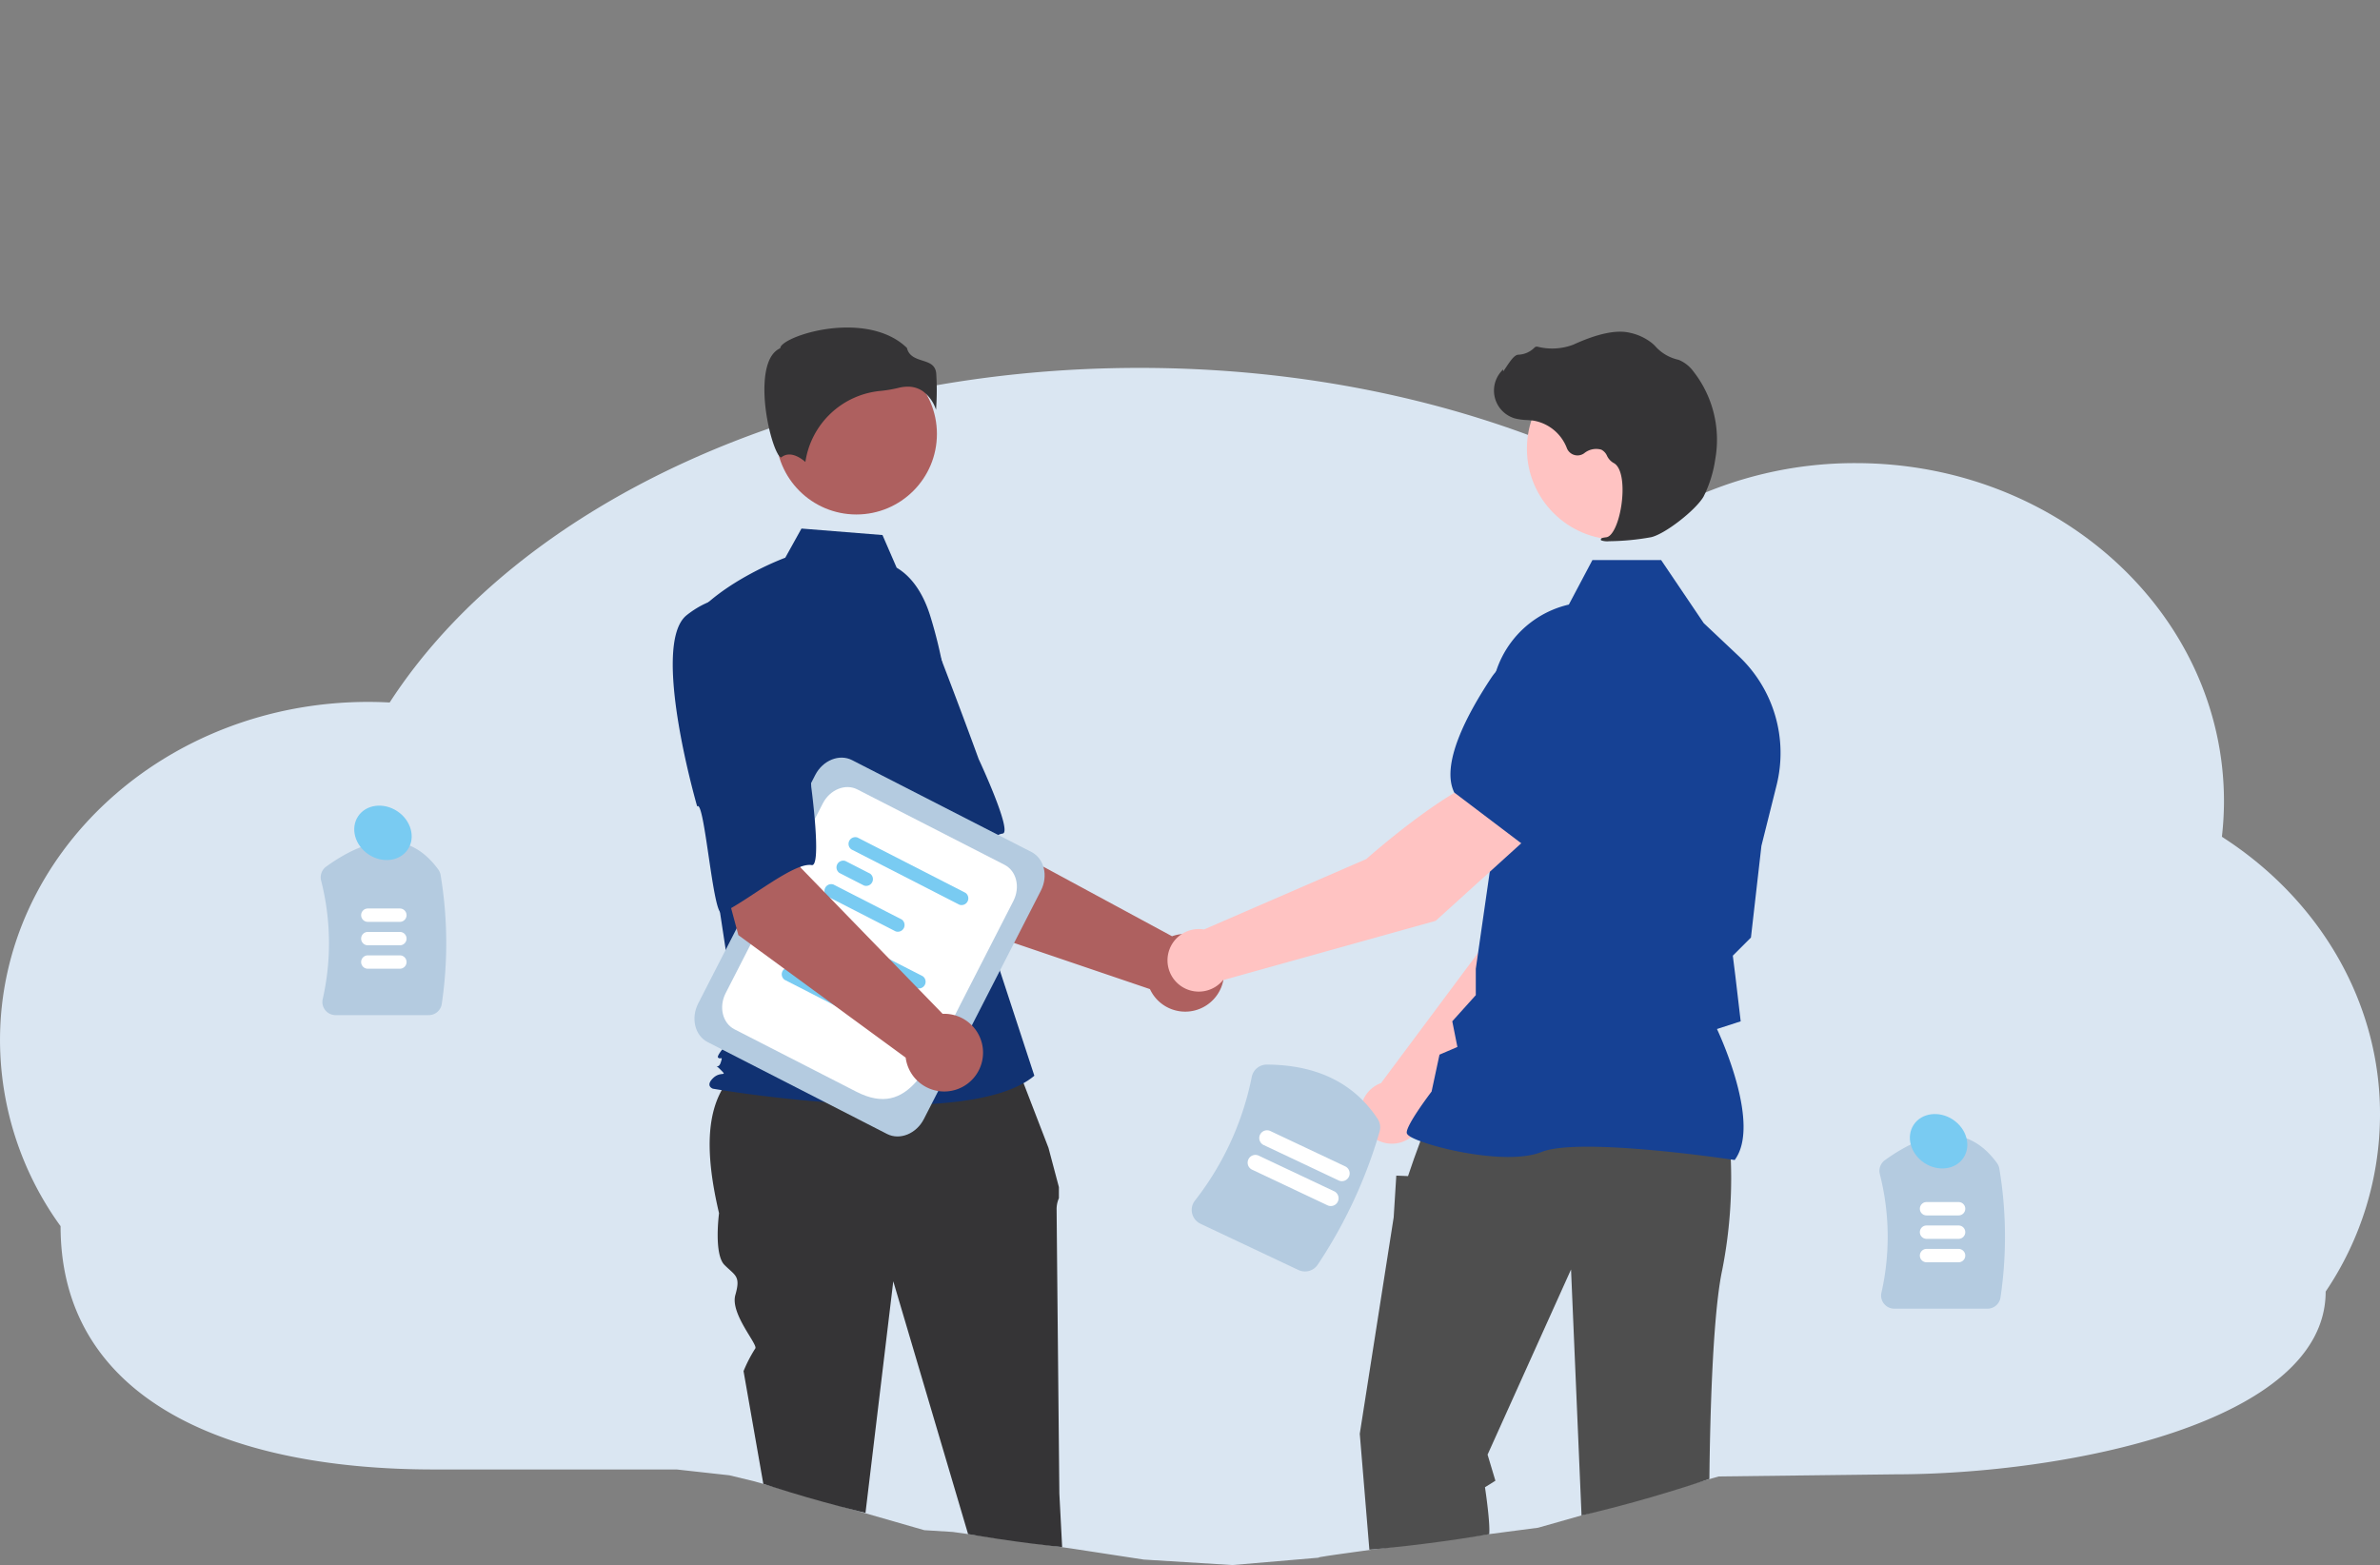 <svg xmlns="http://www.w3.org/2000/svg" xmlns:xlink="http://www.w3.org/1999/xlink" width="467.909" height="307.705" viewBox="0 0 467.909 307.705">
  <rect x="0" y="0" width="467.909" height="307.705" fill="#808080" stroke="none"/>
  <defs>
    <clipPath id="clip-path">
      <ellipse id="Elipse_21" data-name="Elipse 21" cx="217.699" cy="152.962" rx="217.699" ry="152.962" transform="translate(0 0.001)" fill="#fff" stroke="#707070" stroke-width="1"/>
    </clipPath>
  </defs>
  <g id="Ilustração_Serviços" data-name="Ilustração Serviços" transform="translate(-943.876 -2074.326)">
    <g id="Grupo_1756" data-name="Grupo 1756" transform="translate(943.876 2146.66)">
      <path id="Caminho_667" data-name="Caminho 667" d="M495.9,337.369c.067-21.7-11.529-42.081-31.084-54.621a62.07,62.07,0,0,0,.409-6.955c0-36.733-32.41-66.511-72.394-66.511a77.121,77.121,0,0,0-35.138,8.351c-28.3-16.866-65.245-27.074-105.663-27.074-65.764,0-122.334,27.029-147.431,65.785-1.395-.074-2.8-.115-4.213-.115-39.976,0-72.394,29.778-72.394,66.511A62.417,62.417,0,0,0,39.9,359.307h0c0,33.05,30.992,47.835,73.451,47.835h47.669l10.368,1.145,4.978,1.205,33.337,9.585,5.6.348,23.113,3.223,14.423,2.208,17.453,1.076,18.764-1.6s-6.225.63,4.1-.8,37.213-4.933,37.213-4.933L365.9,408.512l34.574-.414c33.35,0,84.742-9.987,84.742-35.937h0A62.228,62.228,0,0,0,495.9,337.369Z" transform="translate(-27.99 -190.561)" fill="#dae6f2"/>
    </g>
    <g id="Grupo_de_máscara_23" data-name="Grupo de máscara 23" transform="translate(967.794 2074.325)" clip-path="url(#clip-path)">
      <g id="Grupo_1802" data-name="Grupo 1802" transform="translate(-0.714 64.4)">
        <path id="Caminho_1073" data-name="Caminho 1073" d="M265.343,394.81H247.031a2.591,2.591,0,0,1-2.035-.98,2.538,2.538,0,0,1-.5-2.157,49.8,49.8,0,0,0-.32-23.34,2.6,2.6,0,0,1,1.007-2.728c9.416-6.772,16.831-6.576,22.04.585a2.6,2.6,0,0,1,.456,1.1,81.493,81.493,0,0,1,.228,25.291,2.586,2.586,0,0,1-2.568,2.229Z" transform="translate(-204.255 -259.623)" fill="#b4cbe0"/>
        <path id="Caminho_1074" data-name="Caminho 1074" d="M265.522,386.181h-6.3a1.313,1.313,0,0,1,0-2.627h6.3a1.313,1.313,0,0,1,0,2.627Z" transform="translate(-210.112 -269.331)" fill="#fff"/>
        <path id="Caminho_1075" data-name="Caminho 1075" d="M265.522,394.181h-6.3a1.313,1.313,0,0,1,0-2.627h6.3a1.313,1.313,0,1,1,0,2.627Z" transform="translate(-210.112 -272.725)" fill="#fff"/>
        <path id="Caminho_1076" data-name="Caminho 1076" d="M265.522,402.181h-6.3a1.313,1.313,0,0,1,0-2.627h6.3a1.313,1.313,0,0,1,0,2.627Z" transform="translate(-210.112 -276.118)" fill="#fff"/>
        <path id="Caminho_1077" data-name="Caminho 1077" d="M843.343,536.81H825.031a2.591,2.591,0,0,1-2.035-.98,2.538,2.538,0,0,1-.5-2.157,49.8,49.8,0,0,0-.32-23.34,2.6,2.6,0,0,1,1.007-2.728c9.416-6.772,16.831-6.576,22.04.585a2.6,2.6,0,0,1,.456,1.1,81.5,81.5,0,0,1,.228,25.291A2.586,2.586,0,0,1,843.343,536.81Z" transform="translate(-475.81 -343.907)" fill="#b4cbe0"/>
        <path id="Caminho_1078" data-name="Caminho 1078" d="M843.522,528.181h-6.3a1.313,1.313,0,1,1,0-2.627h6.3a1.313,1.313,0,1,1,0,2.627Z" transform="translate(-481.667 -353.615)" fill="#fff"/>
        <path id="Caminho_1079" data-name="Caminho 1079" d="M843.522,536.181h-6.3a1.313,1.313,0,0,1,0-2.627h6.3a1.313,1.313,0,0,1,0,2.627Z" transform="translate(-481.667 -357.009)" fill="#fff"/>
        <path id="Caminho_1080" data-name="Caminho 1080" d="M843.522,544.181h-6.3a1.313,1.313,0,1,1,0-2.627h6.3a1.313,1.313,0,1,1,0,2.627Z" transform="translate(-481.667 -360.403)" fill="#fff"/>
        <path id="Caminho_1081" data-name="Caminho 1081" d="M657.489,755.968a.683.683,0,0,1-.685.685H221.35a.685.685,0,0,1,0-1.371H656.8a.683.683,0,0,1,.685.685Z" transform="translate(-220.665 -440.182)" fill="#ccc"/>
        <path id="Caminho_1085" data-name="Caminho 1085" d="M493.83,384.53l-16.5-25.907,19.1-10.231,5.014,19.766,35.327,19.09a7.638,7.638,0,1,1-4.347,10.392Z" transform="translate(-329.55 -267.57)" fill="#ae605f"/>
        <path id="Caminho_1086" data-name="Caminho 1086" d="M455.723,307.076c-5.183,7.61,13.237,35.274,13.237,35.274.9-1.934,9.475,19.787,10.912,18.5,4.083-3.647,10.476-13.805,14.029-14.258,2.032-.259-4.713-14.67-4.713-14.67s-3.083-8.51-7.265-19.38a19.52,19.52,0,0,0-14.179-12.4S460.906,299.465,455.723,307.076Z" transform="translate(-319.992 -247.096)" fill="#113272"/>
        <path id="Caminho_1087" data-name="Caminho 1087" d="M236.174,578.225h7.835L247.735,548H236.172Z" transform="translate(-100.19 -270.296)" fill="#a0616a"/>
        <path id="Caminho_1088" data-name="Caminho 1088" d="M453.368,735.805h2.205l8.61-3.5,4.614,3.5h0a9.833,9.833,0,0,1,9.833,9.832v.32H453.368Z" transform="translate(-319.383 -430.434)" fill="#2f2e41"/>
        <path id="Caminho_1089" data-name="Caminho 1089" d="M299.39,578.225h7.835L310.952,548H299.389Z" transform="translate(-127.008 -270.296)" fill="#a0616a"/>
        <path id="Caminho_1090" data-name="Caminho 1090" d="M516.585,735.805h2.205l8.61-3.5,4.614,3.5h0a9.833,9.833,0,0,1,9.833,9.832v.32H516.586Z" transform="translate(-346.202 -430.434)" fill="#2f2e41"/>
        <path id="Caminho_1091" data-name="Caminho 1091" d="M482.137,455.889l-50.96,1.274c-9.678,5.257-9.825,16.635-6.654,30.143,0,0-1.071,8.029,1.07,10.17s3.212,2.141,2.141,5.888,4.586,9.867,3.9,10.554a27.7,27.7,0,0,0-2.293,4.434l5.353,30.511s3.747,52.992,4.817,54.063,2.141,0,1.071,2.676-2.141,1.606-1.071,2.676a39.437,39.437,0,0,1,2.676,3.212h12.941s.976-5.353.976-5.888,1.07-3.747,1.07-4.282-.946-1.481-.946-1.481a17.608,17.608,0,0,1-.66-3.336c0-1.071-3.212-42.287-3.212-42.287l6.423-53.528L474.3,553.145s0,46.034,1.071,47.1,1.071.535.535,2.676-2.676,1.606-1.071,3.212,2.141-1.07,1.606,1.606l-.535,2.676,16.058.23s2.141-4.512,1.071-6.118-1.006-1.167.3-3.8,1.841-3.163,1.306-3.7-.535-3.382-.535-3.382l-2.676-51.216s-.535-54.063-.535-55.669a5.339,5.339,0,0,1,.445-2.408v-2.18l-2.05-7.724Z" transform="translate(-306.364 -313.172)" fill="#353436"/>
        <ellipse id="Elipse_17" data-name="Elipse 17" cx="15.834" cy="15.834" rx="15.834" ry="15.834" transform="translate(129.327 5.085)" fill="#ae605f"/>
        <path id="Caminho_1092" data-name="Caminho 1092" d="M456.8,284.357c3.411,2.028,5.452,5.754,6.623,9.546a90.467,90.467,0,0,1,3.887,21.613l1.237,21.961,15.323,46.761c-13.28,11.237-63.2,2.554-63.2,2.554s-1.532-.511,0-2.043,3.024-.175,1.492-1.707-.476.175.035-1.357,0-.511-.511-1.022,3.954-5.108,3.954-5.108l-4.086-26.841-5.108-54.141c6.129-7.661,18.456-12.178,18.456-12.178l3.185-5.733,15.925,1.274Z" transform="translate(-303.721 -237.14)" fill="#113272"/>
        <path id="Caminho_1093" data-name="Caminho 1093" d="M472.508,220.528a7.338,7.338,0,0,1,2.607,3.662,51.55,51.55,0,0,0,.034-7.185c-.187-1.681-1.37-2.06-2.741-2.5-1.238-.4-2.638-.843-3.015-2.476-4.977-4.842-13.641-4.6-19.571-2.909-3.263.929-5.14,2.123-5.308,2.823l-.035.144-.133.066c-2.515,1.258-3,5.229-2.972,8.338.061,5.859,2.084,12.513,3.224,13.054.06.029.076.017.1,0h0c1.716-1.371,3.81.1,4.73.906a16.468,16.468,0,0,1,14.745-13.968,25.833,25.833,0,0,0,3.554-.6,7.48,7.48,0,0,1,1.815-.238A5.166,5.166,0,0,1,472.508,220.528Z" transform="translate(-314.294 -208.021)" fill="#353436"/>
        <path id="Caminho_1094" data-name="Caminho 1094" d="M657.157,432.938l30.458-30.93,8.025-24.737-12.913-5.223c-6.4,6.453-12.982,26.206-12.982,26.206l-20.789,27.9c-.166.062-.332.127-.495.2a6.153,6.153,0,1,0,8.7,6.579Z" transform="translate(-400.65 -277.605)" fill="#ffc3c2"/>
        <path id="Caminho_1095" data-name="Caminho 1095" d="M704.453,355.12l16.331,4.724.061-.012c6-1.165,10.751-11.141,13.677-19.3a11.283,11.283,0,0,0-6.112-14.14h0a11.308,11.308,0,0,0-11.8,1.8l-8.142,7.011Z" transform="translate(-425.9 -257.848)" fill="#6c63ff"/>
        <path id="Caminho_1096" data-name="Caminho 1096" d="M449.972,573.935h-8.783l-4.178-33.876h12.962Z" transform="translate(-185.391 -266.925)" fill="#ffb8b8"/>
        <path id="Caminho_1097" data-name="Caminho 1097" d="M663.212,733.359H660.74l-9.652-3.925-5.173,3.925h0a11.023,11.023,0,0,0-11.023,11.022v.359h28.319Z" transform="translate(-396.39 -429.216)" fill="#2f2e41"/>
        <path id="Caminho_1098" data-name="Caminho 1098" d="M517.655,573.935h-8.783l-4.178-33.876h12.963Z" transform="translate(-214.104 -266.925)" fill="#ffb8b8"/>
        <path id="Caminho_1099" data-name="Caminho 1099" d="M730.895,733.359h-2.472l-9.651-3.925-5.173,3.925h0a11.023,11.023,0,0,0-11.023,11.022v.359h28.319Z" transform="translate(-425.103 -429.216)" fill="#2f2e41"/>
        <path id="Caminho_1100" data-name="Caminho 1100" d="M717.48,485.162a93.226,93.226,0,0,1-1.538,24.1c-2.564,11.794-2.564,45.008-2.564,45.008l-5.64,64.724-16.921-1.538L686.2,509.262l-16.409,36.406,1.538,5.128-2.049,1.282s1.536,10,.511,10-3.589,1.538-3.589,1.538l2.051,52.815-17.434-.513-6.153-74.351,6.666-42.56.513-8.2,2.307.095,1.175-3.428,2.158-5.9Z" transform="translate(-400.537 -324.068)" fill="#4e4e4e"/>
        <path id="Caminho_1101" data-name="Caminho 1101" d="M725.167,405.387l.092-.128c4.881-6.833-2.46-23.253-3.567-25.634l4.663-1.513-1.05-8.926-.5-3.979,3.564-3.564.01-.089,2.051-17.947,2.982-11.92a26.17,26.17,0,0,0-7.428-25.362l-6.893-6.5-8.378-12.4h-13.51l-4.632,8.75a19.691,19.691,0,0,0-15.235,20.1l1.05,22.948-4.11,28.572,0,5.171-4.625,5.14,1.01,5.05-3.52,1.509-1.554,7.253c-.643.849-4.889,6.51-4.889,8.057,0,.232.171.457.539.706,2.893,1.959,18.885,5.953,25.963,3.121,7.539-3.015,37.509,1.508,37.811,1.554Z" transform="translate(-407.338 -241.708)" fill="#164194"/>
        <ellipse id="Elipse_18" data-name="Elipse 18" cx="17.892" cy="17.892" rx="17.892" ry="17.892" transform="translate(276.986 5.936)" fill="#ffc3c2"/>
        <path id="Caminho_1102" data-name="Caminho 1102" d="M713.145,250.631a48.663,48.663,0,0,0,8.26-.792c2.7-.622,8.652-5.226,10.275-7.945h0A23.914,23.914,0,0,0,734,234.482a21.753,21.753,0,0,0-4.249-17.165,6.873,6.873,0,0,0-2.836-2.3c-.1-.036-.2-.068-.308-.095a8.479,8.479,0,0,1-4.284-2.5,7,7,0,0,0-.72-.7,10.445,10.445,0,0,0-4.413-2.075c-2.607-.626-6.337.159-11.086,2.334a11.72,11.72,0,0,1-7.074.4.665.665,0,0,0-.62.23,4.689,4.689,0,0,1-3.153,1.352c-.724.051-1.46,1.075-2.346,2.408-.2.3-.436.656-.606.872l-.034-.4-.4.463a5.69,5.69,0,0,0,2.807,9.2,11.1,11.1,0,0,0,2.24.3c.458.029.931.06,1.386.126a8.579,8.579,0,0,1,6.517,5.4,2.244,2.244,0,0,0,3.413,1,3.707,3.707,0,0,1,3.361-.7,2.461,2.461,0,0,1,1.119,1.205,3.206,3.206,0,0,0,1.253,1.388c1.863.9,2.1,5.1,1.528,8.613-.549,3.39-1.744,5.864-2.906,6.014-.894.116-1,.182-1.056.342l-.054.144.1.13A3.664,3.664,0,0,0,713.145,250.631Z" transform="translate(-419.98 -208.622)" fill="#353436"/>
        <path id="Caminho_1103" data-name="Caminho 1103" d="M651,372.212l-8.6-10.958c-8.76,2.412-24.3,16.267-24.3,16.267l-31.922,13.853a6.15,6.15,0,1,0,3.736,9.965l41.817-11.666Z" transform="translate(-372.682 -273.026)" fill="#ffc3c2"/>
        <path id="Caminho_1104" data-name="Caminho 1104" d="M689.933,356.738,703.5,341.61l.753-10.719a11.309,11.309,0,0,0-5.612-10.536h0a11.283,11.283,0,0,0-14.989,3.553c-4.795,7.226-9.953,17-7.3,22.505l.027.056Z" transform="translate(-413.674 -255.046)" fill="#164194"/>
        <path id="Caminho_1105" data-name="Caminho 1105" d="M455.35,428.873,420.081,410.81c-2.509-1.285-3.34-4.693-1.852-7.6l23-44.9c1.487-2.9,4.738-4.221,7.247-2.936l35.269,18.063c2.509,1.285,3.34,4.693,1.852,7.6l-23,44.9C461.11,428.84,457.858,430.157,455.35,428.873Z" transform="translate(-304.163 -270.323)" fill="#b4cbe0"/>
        <path id="Caminho_1106" data-name="Caminho 1106" d="M453.335,424.831l-23.962-12.272c-2.35-1.2-3.128-4.395-1.735-7.115l19.1-37.3c1.393-2.72,4.438-3.953,6.787-2.75l28.941,14.822c2.349,1.2,3.128,4.395,1.735,7.115l-10.379,20.265C467.623,419.707,463.8,430.191,453.335,424.831Z" transform="translate(-308.175 -274.585)" fill="#fff"/>
        <path id="Caminho_1107" data-name="Caminho 1107" d="M477.307,423.8l-21.224-10.87a1.327,1.327,0,0,1,1.2-2.338l21.224,10.87a1.327,1.327,0,0,1-1.2,2.338Z" transform="translate(-320.299 -293.927)" fill="#79cbf2"/>
        <path id="Caminho_1108" data-name="Caminho 1108" d="M456.818,423.435l-4.844-2.481a1.328,1.328,0,0,1,1.2-2.338l4.843,2.481a1.327,1.327,0,0,1-1.2,2.338Z" transform="translate(-318.556 -297.33)" fill="#6c63ff"/>
        <path id="Caminho_1109" data-name="Caminho 1109" d="M461.287,435.85l-13.422-6.874a1.327,1.327,0,0,1,1.2-2.338l13.422,6.874a1.327,1.327,0,0,1-1.2,2.338Z" transform="translate(-316.813 -300.734)" fill="#79cbf2"/>
        <path id="Caminho_1110" data-name="Caminho 1110" d="M491.894,395.32,470.67,384.45a1.327,1.327,0,0,1,1.2-2.338l21.224,10.87a1.327,1.327,0,0,1-1.2,2.338Z" transform="translate(-326.487 -281.844)" fill="#79cbf2"/>
        <path id="Caminho_1111" data-name="Caminho 1111" d="M471.4,394.953l-4.843-2.481a1.327,1.327,0,0,1,1.2-2.338l4.844,2.481a1.328,1.328,0,0,1-1.2,2.338Z" transform="translate(-324.744 -285.248)" fill="#79cbf2"/>
        <path id="Caminho_1112" data-name="Caminho 1112" d="M475.874,407.369l-13.422-6.874a1.327,1.327,0,0,1,1.2-2.338l13.422,6.874a1.327,1.327,0,0,1-1.2,2.338Z" transform="translate(-323.001 -288.651)" fill="#79cbf2"/>
        <path id="Caminho_1113" data-name="Caminho 1113" d="M426.615,390.67l-7.968-29.663,21.292-4.031-1.145,20.36,27.976,28.806a7.638,7.638,0,1,1-7.264,8.61Z" transform="translate(-304.654 -271.211)" fill="#ae605f"/>
        <path id="Caminho_1114" data-name="Caminho 1114" d="M412.833,303.531c-7.227,5.706,2.049,37.62,2.049,37.62,1.436-1.576,3.105,21.718,4.861,20.925,4.989-2.254,14.134-10.028,17.659-9.394,2.016.362-.1-15.408-.1-15.408s-.388-9.042-1.119-20.667a19.52,19.52,0,0,0-9.808-16.081S420.06,297.825,412.833,303.531Z" transform="translate(-301.019 -246.993)" fill="#113272"/>
        <path id="Caminho_1115" data-name="Caminho 1115" d="M608.261,500.087,589.015,491a3.011,3.011,0,0,1-1.652-2.041,2.95,2.95,0,0,1,.548-2.513,57.91,57.91,0,0,0,11.177-24.329,2.992,2.992,0,0,1,2.932-2.413c9.816.033,17.152,3.617,21.8,10.651a3.03,3.03,0,0,1,.4,2.519,94.732,94.732,0,0,1-12.153,26.144,3.005,3.005,0,0,1-3.805,1.068Z" transform="translate(-376.192 -314.791)" fill="#b4cbe0"/>
        <path id="Caminho_1116" data-name="Caminho 1116" d="M622.065,500.441l-14.716-6.949a1.527,1.527,0,1,1,1.3-2.761l14.716,6.949a1.527,1.527,0,1,1-1.3,2.761Z" transform="translate(-384.335 -327.891)" fill="#fff"/>
        <path id="Caminho_1117" data-name="Caminho 1117" d="M626.035,492.033l-14.716-6.949a1.527,1.527,0,1,1,1.3-2.761l14.716,6.949a1.527,1.527,0,0,1-1.3,2.761Z" transform="translate(-386.019 -324.324)" fill="#fff"/>
        <ellipse id="Elipse_19" data-name="Elipse 19" cx="5.099" cy="5.87" rx="5.099" ry="5.87" transform="matrix(0.554, -0.833, 0.833, 0.554, 44.373, 100.344)" fill="#79cbf2"/>
        <ellipse id="Elipse_20" data-name="Elipse 20" cx="5.099" cy="5.87" rx="5.099" ry="5.87" transform="matrix(0.554, -0.833, 0.833, 0.554, 350.211, 160.98)" fill="#79cbf2"/>
      </g>
    </g>
  </g>
</svg>
